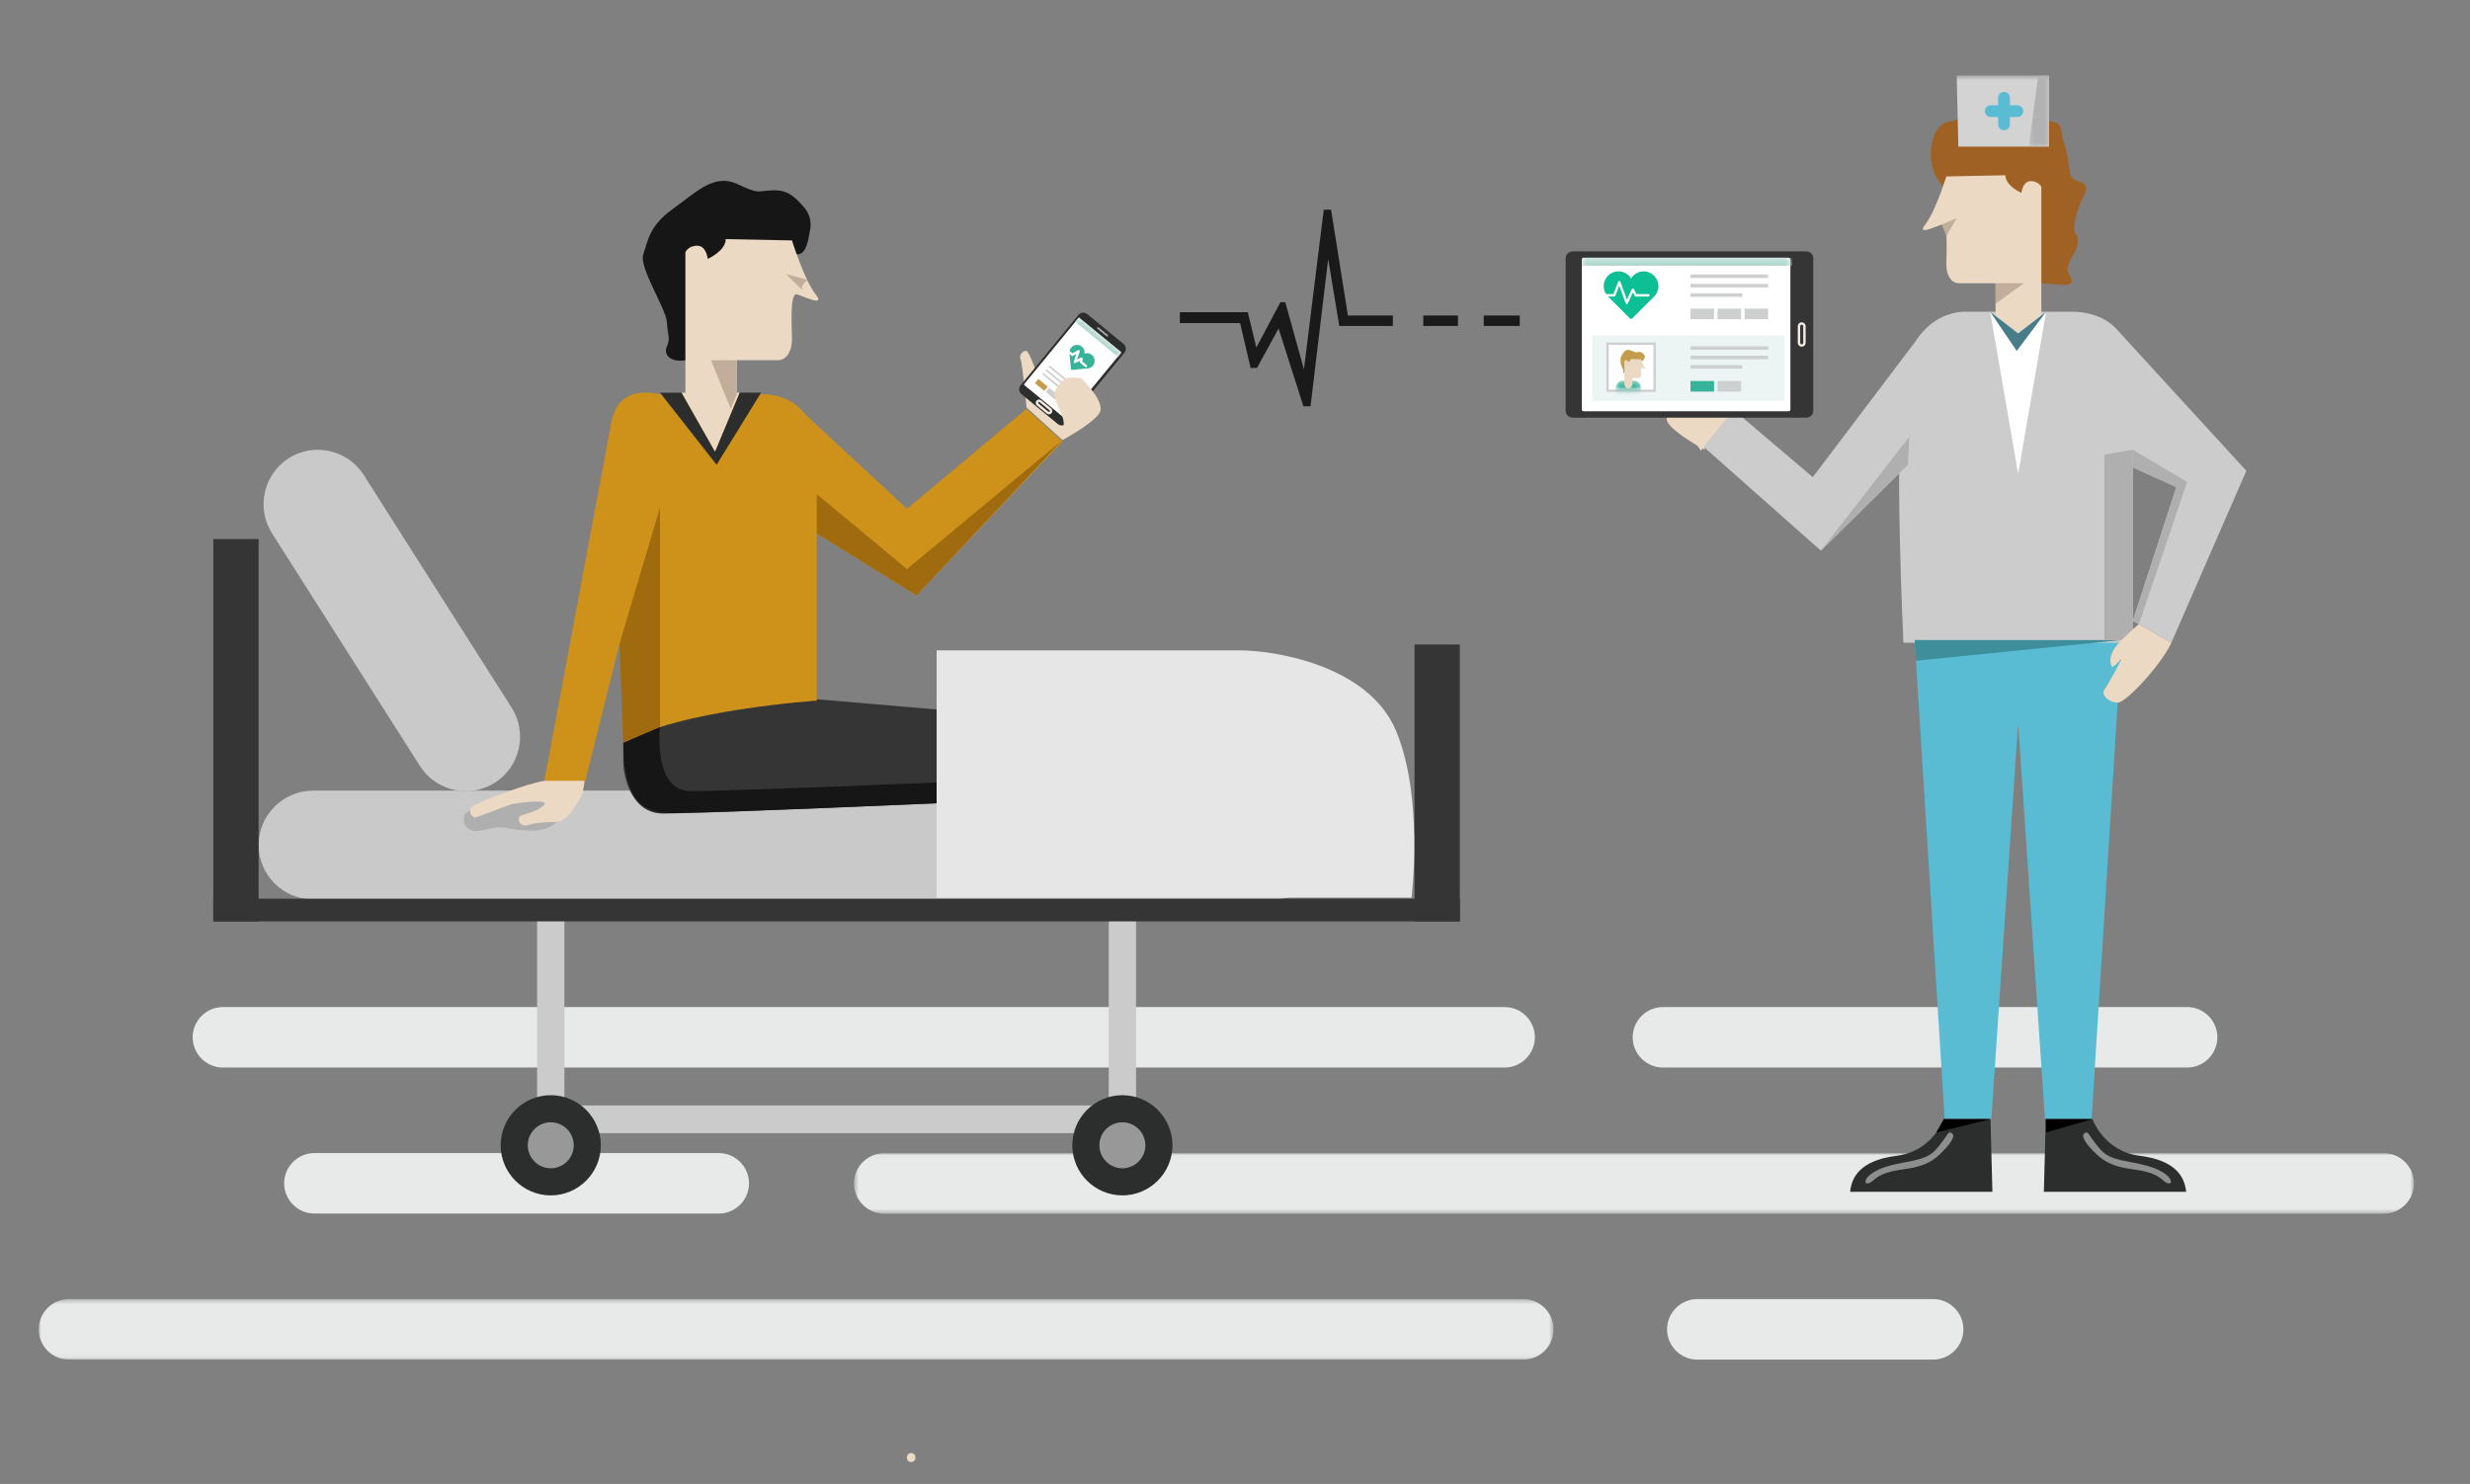 <?xml version="1.0" encoding="UTF-8"?>
<svg width="511px" height="307px" viewBox="0 0 511 307" version="1.1" xmlns="http://www.w3.org/2000/svg" xmlns:xlink="http://www.w3.org/1999/xlink">
    <rect x="0" y="0" width="511" height="307" fill="#808080" stroke="none"/>
    <!-- Generator: Sketch 48.2 (47327) - http://www.bohemiancoding.com/sketch -->
    <title>icon_ptAndNurse</title>
    <desc>Created with Sketch.</desc>
    <defs>
        <polygon id="path-1" points="0.531 0.027 323.279 0.027 323.279 12.541 0.531 12.541"></polygon>
        <polygon id="path-3" points="0 0.424 313.405 0.424 313.405 12.938 0 12.938"></polygon>
        <path d="M11.614,0.415 L0.382,14.095 C0.333,14.154 0.341,14.242 0.4,14.29 L8.975,21.338 C9.035,21.386 9.123,21.378 9.171,21.319 L20.404,7.639 C20.453,7.58 20.444,7.492 20.385,7.443 L11.81,0.396 C11.784,0.375 11.753,0.364 11.723,0.364 C11.683,0.364 11.642,0.382 11.614,0.415 Z" id="path-5"></path>
        <polygon id="path-7" points="0 287.379 491.415 287.379 491.415 0.527 0 0.527"></polygon>
        <path d="M0.737,0.364 C0.523,0.364 0.349,0.539 0.349,0.753 L0.349,31.74 C0.349,31.954 0.523,32.129 0.737,32.129 L43.114,32.129 C43.328,32.129 43.503,31.954 43.503,31.74 L43.503,0.753 C43.503,0.539 43.328,0.364 43.114,0.364 L0.737,0.364 Z" id="path-9"></path>
        <polygon id="path-11" points="0 287.379 491.415 287.379 491.415 0.527 0 0.527"></polygon>
        <polygon id="path-13" points="0.523 0.37 5.752 0.37 5.752 2.194 0.523 2.194"></polygon>
        <polygon id="path-15" points="0.381 0.527 4.575 0.527 4.575 15.243 0.381 15.243"></polygon>
        <polygon id="path-17" points="0 287.379 491.415 287.379 491.415 0.527 0 0.527"></polygon>
    </defs>
    <g id="Slice" stroke="none" stroke-width="1" fill="none" fill-rule="evenodd">
        <g id="Page-1" transform="translate(8, 15)">
            <g id="Group-43" transform="translate(0, 49.128)">
                <path d="M303.283,156.724 L38.114,156.724 C34.674,156.724 31.86,153.909 31.86,150.467 C31.86,147.026 34.674,144.21 38.114,144.21 L303.283,144.21 C306.724,144.21 309.538,147.026 309.538,150.467 C309.538,153.909 306.724,156.724 303.283,156.724" id="Fill-1" fill="#E8EAEA"></path>
                <path d="M444.48,156.724 L336.03,156.724 C332.589,156.724 329.775,153.909 329.775,150.467 C329.775,147.026 332.589,144.21 336.03,144.21 L444.48,144.21 C447.92,144.21 450.734,147.026 450.734,150.467 C450.734,153.909 447.92,156.724 444.48,156.724" id="Fill-3" fill="#E8EAEA"></path>
                <g id="Group-7" transform="translate(168.136, 174.414)">
                    <mask id="mask-2" fill="white">
                        <use xlink:href="#path-1"></use>
                    </mask>
                    <g id="Clip-6"></g>
                    <path d="M317.024,12.541 L6.786,12.541 C3.346,12.541 0.531,9.725 0.531,6.284 C0.531,2.843 3.346,0.027 6.786,0.027 L317.024,0.027 C320.464,0.027 323.279,2.843 323.279,6.284 C323.279,9.725 320.464,12.541 317.024,12.541" id="Fill-5" fill="#E8EAEA" mask="url(#mask-2)"></path>
                </g>
                <path d="M391.941,217.145 L343.138,217.145 C339.699,217.145 336.884,214.329 336.884,210.888 C336.884,207.446 339.699,204.631 343.138,204.631 L391.941,204.631 C395.381,204.631 398.195,207.446 398.195,210.888 C398.195,214.329 395.381,217.145 391.941,217.145" id="Fill-8" fill="#E8EAEA"></path>
                <path d="M140.704,186.934 L57.04,186.934 C53.601,186.934 50.786,184.119 50.786,180.677 C50.786,177.236 53.601,174.421 57.04,174.421 L140.704,174.421 C144.143,174.421 146.958,177.236 146.958,180.677 C146.958,184.119 144.143,186.934 140.704,186.934" id="Fill-10" fill="#E8EAEA"></path>
                <g id="Group-14" transform="translate(0, 204.207)">
                    <mask id="mask-4" fill="white">
                        <use xlink:href="#path-3"></use>
                    </mask>
                    <g id="Clip-13"></g>
                    <path d="M307.15,12.938 L6.255,12.938 C2.814,12.938 -0,10.122 -0,6.681 C-0,3.24 2.814,0.424 6.255,0.424 L307.15,0.424 C310.59,0.424 313.405,3.24 313.405,6.681 C313.405,10.122 310.59,12.938 307.15,12.938" id="Fill-12" fill="#E8EAEA" mask="url(#mask-4)"></path>
                </g>
                <path d="M180.506,238.345 C181.704,238.345 181.706,236.483 180.506,236.483 C179.308,236.483 179.306,238.345 180.506,238.345" id="Fill-15" fill="#ECD9C3"></path>
                <path d="M204.366,20.173 C204.366,20.173 203.539,11.036 203.125,10.177 C202.712,9.318 203.746,8.281 204.366,8.489 C204.987,8.697 206.165,12.279 206.656,13.57 C207.146,14.86 216.709,16.904 216.709,16.904 L211.811,26.905 L204.366,20.173 Z" id="Fill-17" fill="#ECD9C3"></path>
                <path d="M210.833,23.589 L203.321,17.415 C202.77,16.962 202.689,16.139 203.142,15.587 L215.098,1.027 C215.551,0.476 216.374,0.395 216.925,0.849 L224.438,7.022 C224.989,7.476 225.07,8.298 224.616,8.851 L212.66,23.41 C212.207,23.962 211.385,24.042 210.833,23.589" id="Fill-19" fill="#2C2D2D"></path>
                <path d="M212.475,22.579 L203.901,15.532 C203.842,15.483 203.833,15.395 203.882,15.336 L215.115,1.657 C215.164,1.597 215.252,1.589 215.311,1.637 L223.886,8.684 C223.945,8.733 223.953,8.821 223.905,8.88 L212.671,22.56 C212.623,22.619 212.535,22.628 212.475,22.579" id="Fill-21" fill="#FFFFFF"></path>
                <path d="M220.952,5.46 L219.043,3.89 C218.962,3.825 218.95,3.705 219.017,3.625 C219.082,3.545 219.202,3.533 219.282,3.599 L221.192,5.168 C221.273,5.234 221.284,5.354 221.218,5.434 C221.152,5.514 221.032,5.526 220.952,5.46" id="Fill-23" fill="#AAA9A9"></path>
                <path d="M208.738,21.243 L206.682,19.553 C206.495,19.399 206.468,19.121 206.621,18.934 C206.775,18.747 207.053,18.719 207.24,18.873 L209.295,20.563 C209.483,20.717 209.51,20.995 209.357,21.182 C209.203,21.369 208.924,21.397 208.738,21.243 Z" id="Stroke-25" stroke="#F3EBE0" stroke-width="0.5"></path>
                <path d="M218.11,11.517 C218.664,10.843 218.566,9.848 217.892,9.294 C217.452,8.933 216.876,8.851 216.375,9.024 C216.447,8.498 216.255,7.949 215.815,7.587 C215.141,7.034 214.147,7.131 213.593,7.805 C213.292,8.172 213.185,8.633 213.258,9.068 L213.566,12.217 C213.572,12.271 213.598,12.32 213.639,12.355 C213.681,12.389 213.735,12.405 213.788,12.4 L216.936,12.091 C217.376,12.078 217.809,11.884 218.11,11.517" id="Fill-27" fill="#37B39A"></path>
                <polyline id="Stroke-29" stroke="#FFFFFF" stroke-width="0.5" stroke-linecap="round" stroke-linejoin="round" points="212.973 8.56 213.843 9.275 215.142 8.538 214.369 10.748 215.751 10.079 215.625 10.739 216.661 11.591"></polyline>
                <polygon id="Fill-31" fill="#CECFCF" points="215.307 17.01 208.896 11.742 209.136 11.45 215.546 16.718"></polygon>
                <polygon id="Fill-33" fill="#CECFCF" points="214.669 17.787 208.258 12.519 208.498 12.227 214.908 17.496"></polygon>
                <polygon id="Fill-35" fill="#CECFCF" points="211.893 16.809 207.62 13.296 207.859 13.005 212.133 16.517"></polygon>
                <polygon id="Fill-37" fill="#C39D4B" points="208.049 16.741 206.104 15.142 206.822 14.268 208.767 15.867"></polygon>
                <polygon id="Fill-39" fill="#CECFCF" points="210.282 18.576 208.337 16.977 209.054 16.103 210.999 17.701"></polygon>
                <polygon id="Fill-41" fill="#CECFCF" points="212.514 20.411 210.569 18.812 211.287 17.937 213.232 19.536"></polygon>
            </g>
            <g id="Group-46" transform="translate(203.501, 50.37)">
                <mask id="mask-6" fill="white">
                    <use xlink:href="#path-5"></use>
                </mask>
                <g id="Clip-45"></g>
                <polygon id="Fill-44" fill="#B3D8CF" mask="url(#mask-6)" points="19.867 8.528 10.884 1.144 11.641 0.221 20.626 7.605"></polygon>
            </g>
            <g id="Group-101" transform="translate(0, 0.094)">
                <path d="M156.807,37.483 C158.974,37.866 159.352,33.544 159.546,32.714 C159.741,31.885 160.116,29.744 158.176,27.602 C156.238,25.46 154.875,24.097 151.566,24.291 C148.258,24.486 149.137,25.07 144.415,22.928 C139.693,20.786 135.995,24.681 131.129,28.186 C126.264,31.691 126.069,34.708 125.096,37.483 C124.122,40.258 129.767,48.631 129.961,51.552 C130.157,54.472 130.74,54.862 129.961,56.614 C129.183,58.367 130.817,59.92 133.795,59.436 C136.774,58.951 138.915,57.783 140.083,55.057 C141.25,52.33 143.002,43.335 145.143,40.92 C147.284,38.505 152.121,36.656 156.807,37.483" id="Fill-47" fill="#161616"></path>
                <path d="M155.847,34.645 C155.847,34.645 158.368,42.787 160.753,45.815 C162.79,48.399 158.575,46.36 156.941,45.815 C155.308,45.27 155.847,52.625 155.847,55.077 C155.847,57.528 154.763,59.435 152.857,59.435 L144.415,59.435 L144.415,67.608 C144.415,67.608 143.765,69.222 139.681,69.222 C135.596,69.222 133.795,69.515 133.795,67.608 L133.795,59.435 L133.795,37.097 C133.795,37.097 134.34,35.735 136.246,35.735 C138.152,35.735 138.424,38.459 138.424,38.459 C138.424,38.459 142.137,36.825 142.137,34.373 L155.847,34.645 Z" id="Fill-49" fill="#ECD9C3"></path>
                <path d="M45.506,159.719 C45.506,165.904 50.563,170.965 56.747,170.965 L255.64,170.965 C261.824,170.965 266.882,165.904 266.882,159.719 C266.882,153.533 261.824,148.472 255.64,148.472 L56.747,148.473 C50.563,148.473 45.506,153.533 45.506,159.719" id="Fill-51" fill="#C9C9C9"></path>
                <mask id="mask-8" fill="white">
                    <use xlink:href="#path-7"></use>
                </mask>
                <g id="Clip-54"></g>
                <polygon id="Fill-53" fill="#CBCBCB" mask="url(#mask-8)" points="221.377 224.199 227.027 224.199 227.027 174.18 221.377 174.18"></polygon>
                <polygon id="Fill-55" fill="#CBCBCB" mask="url(#mask-8)" points="103.116 224.199 108.766 224.199 108.766 174.18 103.116 174.18"></polygon>
                <polygon id="Fill-56" fill="#CBCBCB" mask="url(#mask-8)" points="103.116 219.322 227.027 219.322 227.027 213.597 103.116 213.597"></polygon>
                <path d="M224.202,232.206 C229.908,232.206 234.562,227.55 234.562,221.842 C234.562,216.132 229.908,211.477 224.202,211.477 C218.495,211.477 213.842,216.132 213.842,221.842 C213.842,227.55 218.495,232.206 224.202,232.206" id="Fill-57" fill="#2C2D2D" mask="url(#mask-8)"></path>
                <path d="M224.202,226.6 C226.822,226.6 228.958,224.463 228.958,221.841 C228.958,219.221 226.822,217.083 224.202,217.083 C221.581,217.083 219.445,219.221 219.445,221.841 C219.445,224.463 221.581,226.6 224.202,226.6" id="Fill-58" fill="#989898" mask="url(#mask-8)"></path>
                <path d="M105.942,232.206 C111.648,232.206 116.302,227.55 116.302,221.842 C116.302,216.132 111.648,211.477 105.942,211.477 C100.235,211.477 95.581,216.132 95.581,221.842 C95.581,227.55 100.235,232.206 105.942,232.206" id="Fill-59" fill="#2C2D2D" mask="url(#mask-8)"></path>
                <path d="M105.942,226.6 C108.562,226.6 110.698,224.463 110.698,221.841 C110.698,219.221 108.562,217.083 105.942,217.083 C103.322,217.083 101.185,219.221 101.185,221.841 C101.185,224.463 103.322,226.6 105.942,226.6" id="Fill-60" fill="#989898" mask="url(#mask-8)"></path>
                <path d="M51.724,79.707 C46.506,83.027 44.954,90.014 48.272,95.232 L78.879,143.374 C82.197,148.593 89.179,150.147 94.396,146.827 L94.397,146.827 C99.614,143.508 101.168,136.522 97.85,131.303 L67.243,83.161 C63.925,77.942 56.94,76.388 51.724,79.707" id="Fill-61" fill="#C9C9C9" mask="url(#mask-8)"></path>
                <polygon id="Fill-62" fill="#353535" mask="url(#mask-8)" points="36.128 175.519 294.014 175.519 294.014 170.827 36.128 170.827"></polygon>
                <path d="M120.953,129.563 L120.953,142.663 C120.953,145.146 122.428,153.215 129.17,153.215 C135.912,153.215 185.773,151.093 185.773,151.093 L185.773,131.684 L160.974,129.563 L120.953,129.563 Z" id="Fill-63" fill="#353535" mask="url(#mask-8)"></path>
                <path d="M97.446,148.571 C97.446,148.571 89.173,152.18 88.346,153.215 C87.519,154.249 87.734,157.663 92.072,156.629 C96.412,155.594 95.749,156.215 99.596,156.629 C103.443,157.042 106.414,156.629 108.548,153.318 C110.682,150.008 111.095,148.676 112.543,148.574 C113.99,148.473 97.446,148.571 97.446,148.571" id="Fill-64" fill="#AFAFAF" mask="url(#mask-8)"></path>
                <path d="M181.617,108.089 L211.811,76.227 L204.366,69.496 L179.645,90.159 L158.613,70.655 C155.519,66.439 150.377,66.437 149.451,66.437 L144.36,66.437 L139.001,66.437 L133.642,66.437 L128.55,66.437 C127.424,66.437 120.805,64.32 118.711,71.217 L118.679,71.188 L118.59,71.661 C118.439,72.238 118.319,72.875 118.233,73.575 L104.362,147.763 L112.598,148.412 L120.162,118.109 C120.611,124.995 120.953,129.851 120.953,129.851 L120.953,138.606 C131.883,131.827 160.975,129.851 160.975,129.851 L160.975,127.589 L160.975,95.261 L181.617,108.089 Z" id="Fill-65" fill="#CE921B" mask="url(#mask-8)"></path>
                <polygon id="Fill-66" fill="#2C2D2D" mask="url(#mask-8)" points="149.452 66.149 140.254 81.058 128.55 66.149 133.021 66.149 139.922 78.314 145.006 66.13"></polygon>
                <path d="M211.811,75.939 C211.811,75.939 217.979,72.657 219.445,70.366 C220.911,68.077 215.628,63.111 215.628,63.111 C215.628,63.111 213.879,62.905 212.846,63.111 C211.811,63.319 210.364,65.254 210.157,66.149 C209.95,67.043 211.191,69.732 211.811,71.18 C212.432,72.629 211.811,75.939 211.811,75.939" id="Fill-67" fill="#ECD9C3" mask="url(#mask-8)"></path>
                <path d="M112.891,146.434 C112.891,146.434 112.774,148.591 112.27,149.522 C111.767,150.453 109.595,154.953 106.959,154.953 C104.322,154.953 102.86,155.151 101.067,155.617 C99.275,156.082 98.841,153.865 99.927,153.554 C101.012,153.244 103.698,152.555 104.631,151.349 C105.563,150.143 98.738,151.003 97.652,151.349 C96.566,151.695 90.983,153.867 90.362,154.022 C89.742,154.177 88.191,152.4 90.362,151.349 C92.534,150.298 100.285,147.224 104.631,146.434 L112.891,146.434 Z" id="Fill-68" fill="#ECD9C3" mask="url(#mask-8)"></path>
                <polygon id="Fill-69" fill="#ECD9C3" mask="url(#mask-8)" points="145.006 66.13 139.922 78.313 133.021 66.149"></polygon>
                <polygon id="Fill-70" fill="#A06B0E" mask="url(#mask-8)" points="120.162 118.109 128.55 89.871 128.55 135.332 120.953 138.606"></polygon>
                <polygon id="Fill-71" fill="#A06B0E" mask="url(#mask-8)" points="160.974 95.261 160.974 87.136 179.645 102.629 211.811 75.939 181.617 108.089"></polygon>
                <path d="M128.55,135.332 C128.55,135.332 127.019,148.574 134.878,148.574 C142.737,148.574 185.772,146.794 185.772,146.794 L185.772,151.093 C185.772,151.093 141.424,153.029 135.297,153.029 C129.17,153.029 120.953,155.355 120.953,138.606 L128.55,135.332 Z" id="Fill-72" fill="#161616" mask="url(#mask-8)"></path>
                <polygon id="Fill-73" fill="#353535" mask="url(#mask-8)" points="284.637 175.519 294.014 175.519 294.014 118.235 284.637 118.235"></polygon>
                <polygon id="Fill-74" fill="#353535" mask="url(#mask-8)" points="36.128 175.519 45.505 175.519 45.505 96.422 36.128 96.422"></polygon>
                <polygon id="Fill-75" fill="#C1AD99" mask="url(#mask-8)" points="144.415 59.435 139.094 59.435 143.174 69.479 144.415 66.506"></polygon>
                <path d="M159.113,42.828 L154.603,41.586 L157.946,44.87 C157.946,44.87 157.575,43.914 159.113,42.828" id="Fill-76" fill="#C1AD99" mask="url(#mask-8)"></path>
                <path d="M185.773,119.46 L248.615,119.46 C255.165,119.46 275.018,122.297 280.809,136.075 C286.6,149.853 284.018,170.613 284.018,170.613 L185.773,170.613 L185.773,119.46 Z" id="Fill-77" fill="#E6E6E6" mask="url(#mask-8)"></path>
                <path d="M350.277,70.411 C350.277,70.411 349.782,61.25 350.068,60.34 C350.354,59.43 349.182,58.553 348.598,58.848 C348.014,59.144 347.361,62.858 347.062,64.205 C346.763,65.553 337.593,68.951 337.593,68.951 L343.878,78.143 L350.277,70.411 Z" id="Fill-78" fill="#ECD9C3" mask="url(#mask-8)"></path>
                <polygon id="Fill-79" fill="#59BCD3" mask="url(#mask-8)" points="402.796 117.318 416.238 117.318 430.922 117.318 424.718 216.421 415.06 216.421 409.563 135.111 409.471 135.111 403.974 216.421 394.317 216.421 388.113 117.318"></polygon>
                <path d="M394.144,216.421 C394.144,216.421 391.823,223.081 384.377,224.012 C376.932,224.943 375.071,228.357 374.761,231.46 L404.193,231.46 L403.801,216.421 L394.144,216.421 Z" id="Fill-80" fill="#2C2D2D" mask="url(#mask-8)"></path>
                <path d="M424.891,216.421 C424.891,216.421 427.212,223.081 434.657,224.012 C442.102,224.943 443.963,228.357 444.273,231.46 L414.841,231.46 L415.234,216.421 L424.891,216.421 Z" id="Fill-81" fill="#2C2D2D" mask="url(#mask-8)"></path>
                <path d="M394.008,23.365 C392.428,22.165 391.401,19.106 391.43,16.993 C391.458,14.88 392.026,10.509 395.383,10.023 C398.739,9.538 402.712,5.823 403.785,5.835 C404.857,5.846 407.701,7.017 410.138,8.399 C412.575,9.781 413.194,9.781 416.161,10.023 C419.128,10.266 418.033,11.892 419.066,14.6 C420.099,17.308 419.882,20.879 420.804,21.8 C421.726,22.723 424.699,22.357 423.182,25.241 C421.666,28.125 420.509,32.43 421.482,33.403 C422.456,34.377 421.294,37.007 421.294,37.007 C421.294,37.007 419.425,39.797 419.762,40.937 C420.099,42.076 422.168,44.128 418.242,43.817 L414.316,43.506 C414.316,43.506 407.104,38.879 405.471,37.563 C403.837,36.249 394.008,23.365 394.008,23.365" id="Fill-82" fill="#A06224" mask="url(#mask-8)"></path>
                <path d="M420.801,49.405 L415.304,49.405 L409.518,49.405 L403.73,49.405 L398.233,49.405 C396.786,49.405 387.732,50.173 385.792,63.224 C383.76,76.893 385.792,117.874 385.792,117.874 L409.518,117.874 L433.243,117.874 L433.243,63.224 C433.243,49.405 422.248,49.405 420.801,49.405" id="Fill-83" fill="#CCCCCC" mask="url(#mask-8)"></path>
                <path d="M394.66,21.409 C394.66,21.409 392.414,28.666 390.287,31.365 C388.471,33.669 392.229,31.851 393.685,31.365 C395.141,30.879 394.661,37.435 394.661,39.621 C394.661,41.806 395.627,43.506 397.326,43.506 L404.85,43.506 L404.85,50.791 C404.85,50.791 405.821,55.648 409.462,55.648 C413.103,55.648 414.317,52.491 414.317,50.791 L414.317,43.506 L414.317,23.595 C414.317,23.595 413.831,22.38 412.132,22.38 C410.433,22.38 410.19,24.809 410.19,24.809 C410.19,24.809 406.882,23.351 406.882,21.166 L394.66,21.409 Z" id="Fill-84" fill="#ECD9C3" mask="url(#mask-8)"></path>
                <polygon id="Fill-85" fill="#D3D3D3" mask="url(#mask-8)" points="397.148 15.243 396.809 0.527 415.919 0.527 415.919 15.243"></polygon>
                <path d="M409.359,6.685 L407.811,6.685 L407.811,5.123 C407.811,4.455 407.265,3.909 406.598,3.909 C405.93,3.909 405.384,4.455 405.384,5.123 L405.384,6.685 L403.837,6.685 C403.169,6.685 402.623,7.231 402.623,7.899 C402.623,8.566 403.169,9.113 403.837,9.113 L405.384,9.113 L405.384,10.647 C405.384,11.315 405.93,11.861 406.598,11.861 C407.265,11.861 407.811,11.315 407.811,10.647 L407.811,9.113 L409.359,9.113 C410.026,9.113 410.572,8.566 410.572,7.899 C410.572,7.231 410.026,6.685 409.359,6.685" id="Fill-86" fill="#59BCD3" mask="url(#mask-8)"></path>
                <polygon id="Fill-87" fill="#FFFFFF" mask="url(#mask-8)" points="415.304 49.405 409.517 53.867 403.731 49.405 409.517 82.942"></polygon>
                <polygon id="Fill-88" fill="#CCCCCC" mask="url(#mask-8)" points="389.507 53.903 367.038 83.619 350.669 69.721 344.473 77.358 368.71 98.823 394.146 73.703"></polygon>
                <polygon id="Fill-89" fill="#CCCCCC" mask="url(#mask-8)" points="430.316 53.481 456.727 82.304 441.217 117.875 433.243 113.322 442.25 85.678 427.36 78.941"></polygon>
                <polygon id="Fill-90" fill="#467D89" mask="url(#mask-8)" points="415.304 49.405 409.228 57.51 403.731 49.405 409.517 53.867"></polygon>
                <path d="M424.083,219.47 C424.849,220.631 425.688,221.741 426.609,222.783 C427.771,224.101 429.494,224.638 431.154,225.001 C434.288,225.686 437.915,226.005 440.453,228.172 C440.829,228.492 441.636,229.751 440.681,229.732 C440.076,229.72 439.561,229.098 439.105,228.744 C437.188,227.257 434.668,227.04 432.356,226.671 C429.809,226.264 427.58,225.518 425.708,223.665 C424.718,222.687 423.465,221.513 423.001,220.174 C422.777,219.527 423.556,218.767 424.083,219.47" id="Fill-91" fill="#8E8E8E" mask="url(#mask-8)"></path>
                <path d="M394.976,219.47 C394.21,220.631 393.372,221.741 392.451,222.783 C391.288,224.101 389.566,224.638 387.905,225.001 C384.771,225.686 381.145,226.005 378.606,228.172 C378.231,228.492 377.423,229.751 378.378,229.732 C378.983,229.72 379.499,229.098 379.955,228.744 C381.872,227.257 384.392,227.04 386.703,226.671 C389.25,226.264 391.479,225.518 393.352,223.665 C394.341,222.687 395.595,221.513 396.058,220.174 C396.282,219.527 395.503,218.767 394.976,219.47" id="Fill-92" fill="#8E8E8E" mask="url(#mask-8)"></path>
                <path d="M344.701,77.96 C344.701,77.96 338.534,74.677 337.068,72.388 C335.602,70.097 340.885,65.132 340.885,65.132 C340.885,65.132 342.633,64.925 343.668,65.132 C344.701,65.339 346.149,67.276 346.356,68.169 C346.563,69.063 345.322,71.753 344.701,73.201 C344.081,74.649 344.701,77.96 344.701,77.96" id="Fill-93" fill="#ECD9C3" mask="url(#mask-8)"></path>
                <polygon id="Fill-94" fill="#3E8E9B" mask="url(#mask-8)" points="430.922 117.318 388.113 117.318 388.381 121.603"></polygon>
                <polygon id="Fill-95" fill="#AFAFAF" mask="url(#mask-8)" points="433.243 81.603 433.243 77.952 444.48 84.625 434.502 114.042 433.243 113.322 442.251 85.677"></polygon>
                <polygon id="Fill-96" fill="#000000" mask="url(#mask-8)" points="415.233 216.421 415.303 219.189 424.891 216.421"></polygon>
                <polygon id="Fill-97" fill="#000000" mask="url(#mask-8)" points="394.144 216.421 392.59 219.189 403.801 216.421"></polygon>
                <path d="M367.133,38.337 L367.133,69.88 C367.133,70.665 366.491,71.307 365.707,71.307 L317.336,71.307 C316.551,71.307 315.909,70.665 315.909,69.88 L315.909,38.337 C315.909,37.552 316.551,36.91 317.336,36.91 L365.707,36.91 C366.491,36.91 367.133,37.552 367.133,38.337" id="Fill-98" fill="#353535" mask="url(#mask-8)"></path>
                <path d="M362.404,38.615 L362.404,69.602 C362.404,69.816 362.229,69.991 362.015,69.991 L319.637,69.991 C319.424,69.991 319.249,69.816 319.249,69.602 L319.249,38.615 C319.249,38.401 319.424,38.226 319.637,38.226 L362.015,38.226 C362.229,38.226 362.404,38.401 362.404,38.615" id="Fill-99" fill="#FFFFFF" mask="url(#mask-8)"></path>
                <path d="M365.309,52.395 L365.309,55.822 C365.309,56.134 365.054,56.389 364.742,56.389 C364.431,56.389 364.176,56.134 364.176,55.822 L364.176,52.395 C364.176,52.083 364.431,51.828 364.742,51.828 C365.054,51.828 365.309,52.083 365.309,52.395 Z" id="Stroke-100" stroke="#F3EBE0" stroke-width="0.5" mask="url(#mask-8)"></path>
            </g>
            <g id="Group-104" transform="translate(318.9, 37.956)">
                <mask id="mask-10" fill="white">
                    <use xlink:href="#path-9"></use>
                </mask>
                <g id="Clip-103"></g>
                <polygon id="Fill-102" fill="#B3D8CF" mask="url(#mask-10)" points="0.349 2.022 43.869 2.022 43.869 0.364 0.349 0.364"></polygon>
            </g>
            <g id="Group-125" transform="translate(0, 0.094)">
                <path d="M335.101,44.104 C335.101,42.415 333.732,41.046 332.044,41.046 C330.942,41.046 329.979,41.632 329.441,42.507 C328.904,41.632 327.94,41.046 326.838,41.046 C325.15,41.046 323.782,42.415 323.782,44.104 C323.782,45.023 324.189,45.846 324.83,46.406 L329.162,50.74 C329.236,50.814 329.337,50.855 329.441,50.855 C329.546,50.855 329.646,50.814 329.72,50.74 L334.052,46.406 C334.693,45.846 335.101,45.023 335.101,44.104" id="Fill-105" fill="#0CBF94"></path>
                <polyline id="Stroke-107" stroke="#FFFFFF" stroke-width="0.5" stroke-linecap="round" stroke-linejoin="round" points="323.782 45.997 325.963 45.997 327.001 43.295 328.559 47.555 329.805 44.854 330.428 45.997 333.024 45.997"></polyline>
                <mask id="mask-12" fill="white">
                    <use xlink:href="#path-11"></use>
                </mask>
                <g id="Clip-110"></g>
                <polygon id="Fill-109" fill="#CECFCF" mask="url(#mask-12)" points="341.732 42.42 357.798 42.42 357.798 41.689 341.732 41.689"></polygon>
                <polygon id="Fill-111" fill="#CECFCF" mask="url(#mask-12)" points="341.732 44.368 357.798 44.368 357.798 43.637 341.732 43.637"></polygon>
                <polygon id="Fill-112" fill="#CECFCF" mask="url(#mask-12)" points="341.732 46.316 352.443 46.316 352.443 45.585 341.732 45.585"></polygon>
                <polygon id="Fill-113" fill="#EDF4F4" mask="url(#mask-12)" points="321.409 67.855 361.192 67.855 361.192 54.292 321.409 54.292"></polygon>
                <polygon id="Fill-114" fill="#CECFCF" mask="url(#mask-12)" points="341.732 57.274 357.798 57.274 357.798 56.544 341.732 56.544"></polygon>
                <polygon id="Fill-115" fill="#CECFCF" mask="url(#mask-12)" points="341.732 59.223 357.798 59.223 357.798 58.493 341.732 58.493"></polygon>
                <polygon id="Fill-116" fill="#CECFCF" mask="url(#mask-12)" points="341.732 61.171 352.443 61.171 352.443 60.44 341.732 60.44"></polygon>
                <polygon id="Fill-117" fill="#CECFCF" mask="url(#mask-12)" points="341.732 50.943 346.607 50.943 346.607 48.751 341.732 48.751"></polygon>
                <polygon id="Fill-118" fill="#CECFCF" mask="url(#mask-12)" points="347.327 50.943 352.202 50.943 352.202 48.751 347.327 48.751"></polygon>
                <polygon id="Fill-119" fill="#CECFCF" mask="url(#mask-12)" points="352.923 50.943 357.798 50.943 357.798 48.751 352.923 48.751"></polygon>
                <polygon id="Fill-120" fill="#37B39A" mask="url(#mask-12)" points="341.732 65.92 346.607 65.92 346.607 63.728 341.732 63.728"></polygon>
                <polygon id="Fill-121" fill="#CECFCF" mask="url(#mask-12)" points="347.327 65.92 352.202 65.92 352.202 63.728 347.327 63.728"></polygon>
                <polygon id="Fill-122" fill="#CECFCF" mask="url(#mask-12)" points="324.327 65.992 334.555 65.992 334.555 55.76 324.327 55.76"></polygon>
                <polygon id="Fill-123" fill="#FFFFFF" mask="url(#mask-12)" points="324.814 65.505 334.068 65.505 334.068 56.247 324.814 56.247"></polygon>
                <path d="M331.752,59.63 C331.752,59.63 332.41,59.032 332.281,58.562 C332.152,58.091 331.34,57.493 330.869,57.749 C330.399,58.005 329.625,57.321 328.901,57.279 C328.177,57.236 327.792,57.877 327.407,58.647 C327.023,59.416 327.45,60.828 327.664,61.084 C327.878,61.34 327.836,61.811 327.836,61.982 C327.836,62.153 328.305,61.982 328.305,61.982 L329.751,59.63 L331.752,59.63 Z" id="Fill-124" fill="#C39D4B" mask="url(#mask-12)"></path>
            </g>
            <g id="Group-131" transform="translate(325.725, 59.059)">
                <g id="Group-128" transform="translate(0, 4.345)">
                    <mask id="mask-14" fill="white">
                        <use xlink:href="#path-13"></use>
                    </mask>
                    <g id="Clip-127"></g>
                    <path d="M4.292,5.601 L1.984,5.601 C1.18,5.601 0.523,4.943 0.523,4.14 L0.523,1.831 C0.523,1.027 1.18,0.37 1.984,0.37 L4.292,0.37 C5.095,0.37 5.752,1.027 5.752,1.831 L5.752,4.14 C5.752,4.943 5.095,5.601 4.292,5.601" id="Fill-126" fill="#37B39A" mask="url(#mask-14)"></path>
                </g>
                <path d="M5.804,0.269 C5.804,0.269 6.199,1.547 6.574,2.022 C6.894,2.428 6.232,2.107 5.975,2.022 C5.719,1.937 5.804,3.091 5.804,3.476 C5.804,3.861 5.634,4.16 5.335,4.16 L4.009,4.16 L4.009,5.442 C4.009,5.442 3.839,6.298 3.198,6.298 C2.556,6.298 2.343,5.742 2.343,5.442 L2.343,4.16 L2.343,0.654 C2.343,0.654 2.428,0.44 2.728,0.44 C3.026,0.44 3.069,0.868 3.069,0.868 C3.069,0.868 3.651,0.611 3.651,0.226 L5.804,0.269 Z" id="Fill-129" fill="#ECD9C3"></path>
            </g>
            <g id="Group-150" transform="translate(0, 0.094)">
                <polygon id="Fill-132" fill="#AFAFAF" points="433.243 77.952 427.36 78.941 427.36 117.318 433.243 117.31"></polygon>
                <polygon id="Fill-134" fill="#C1AD99" points="404.889 43.503 410.676 43.503 404.889 47.715"></polygon>
                <polygon id="Fill-136" fill="#C1AD99" points="393.685 31.365 396.809 30.053 394.679 33.707"></polygon>
                <polygon id="Fill-138" fill="#AFAFAF" points="368.71 98.823 387.013 75.225 386.699 81.058"></polygon>
                <g id="Group-142" transform="translate(411.344, 0)">
                    <mask id="mask-16" fill="white">
                        <use xlink:href="#path-15"></use>
                    </mask>
                    <g id="Clip-141"></g>
                    <polygon id="Fill-140" fill="#B2B2B2" mask="url(#mask-16)" points="4.575 0.527 2.333 0.527 0.381 15.243 4.575 15.243"></polygon>
                </g>
                <path d="M434.502,114.042 C434.502,114.042 434.245,114.108 430.922,117.318 C427.36,120.758 428.977,122.931 428.977,122.931 C428.977,122.931 429.77,122.469 430.666,121.407 C431.561,120.344 428.122,126.551 427.36,127.586 C426.598,128.62 428.248,130.249 430.112,130.262 C431.975,130.275 439.445,121.938 441.217,117.874 L434.502,114.042 Z" id="Fill-143" fill="#ECD9C3"></path>
                <polygon id="Fill-145" fill="#1A1A1A" points="236.092 49.5 236.092 51.75 248.556 51.75 250.723 61.02 252.059 61.02 256.512 52.864 261.654 68.952 263.125 68.952 266.779 38.487 269.072 52.338 280.159 52.338 280.159 50.182 270.861 50.182 267.372 28.272 265.86 28.302 261.763 61.309 257.904 47.432 256.896 47.432 251.913 56.815 250.149 49.5"></polygon>
                <mask id="mask-18" fill="white">
                    <use xlink:href="#path-17"></use>
                </mask>
                <g id="Clip-148"></g>
                <polygon id="Fill-147" fill="#1A1A1A" mask="url(#mask-18)" points="286.455 52.338 293.622 52.338 293.622 50.181 286.455 50.181"></polygon>
                <polygon id="Fill-149" fill="#1A1A1A" mask="url(#mask-18)" points="298.962 52.338 306.411 52.338 306.411 50.181 298.962 50.181"></polygon>
            </g>
        </g>
    </g>
</svg>